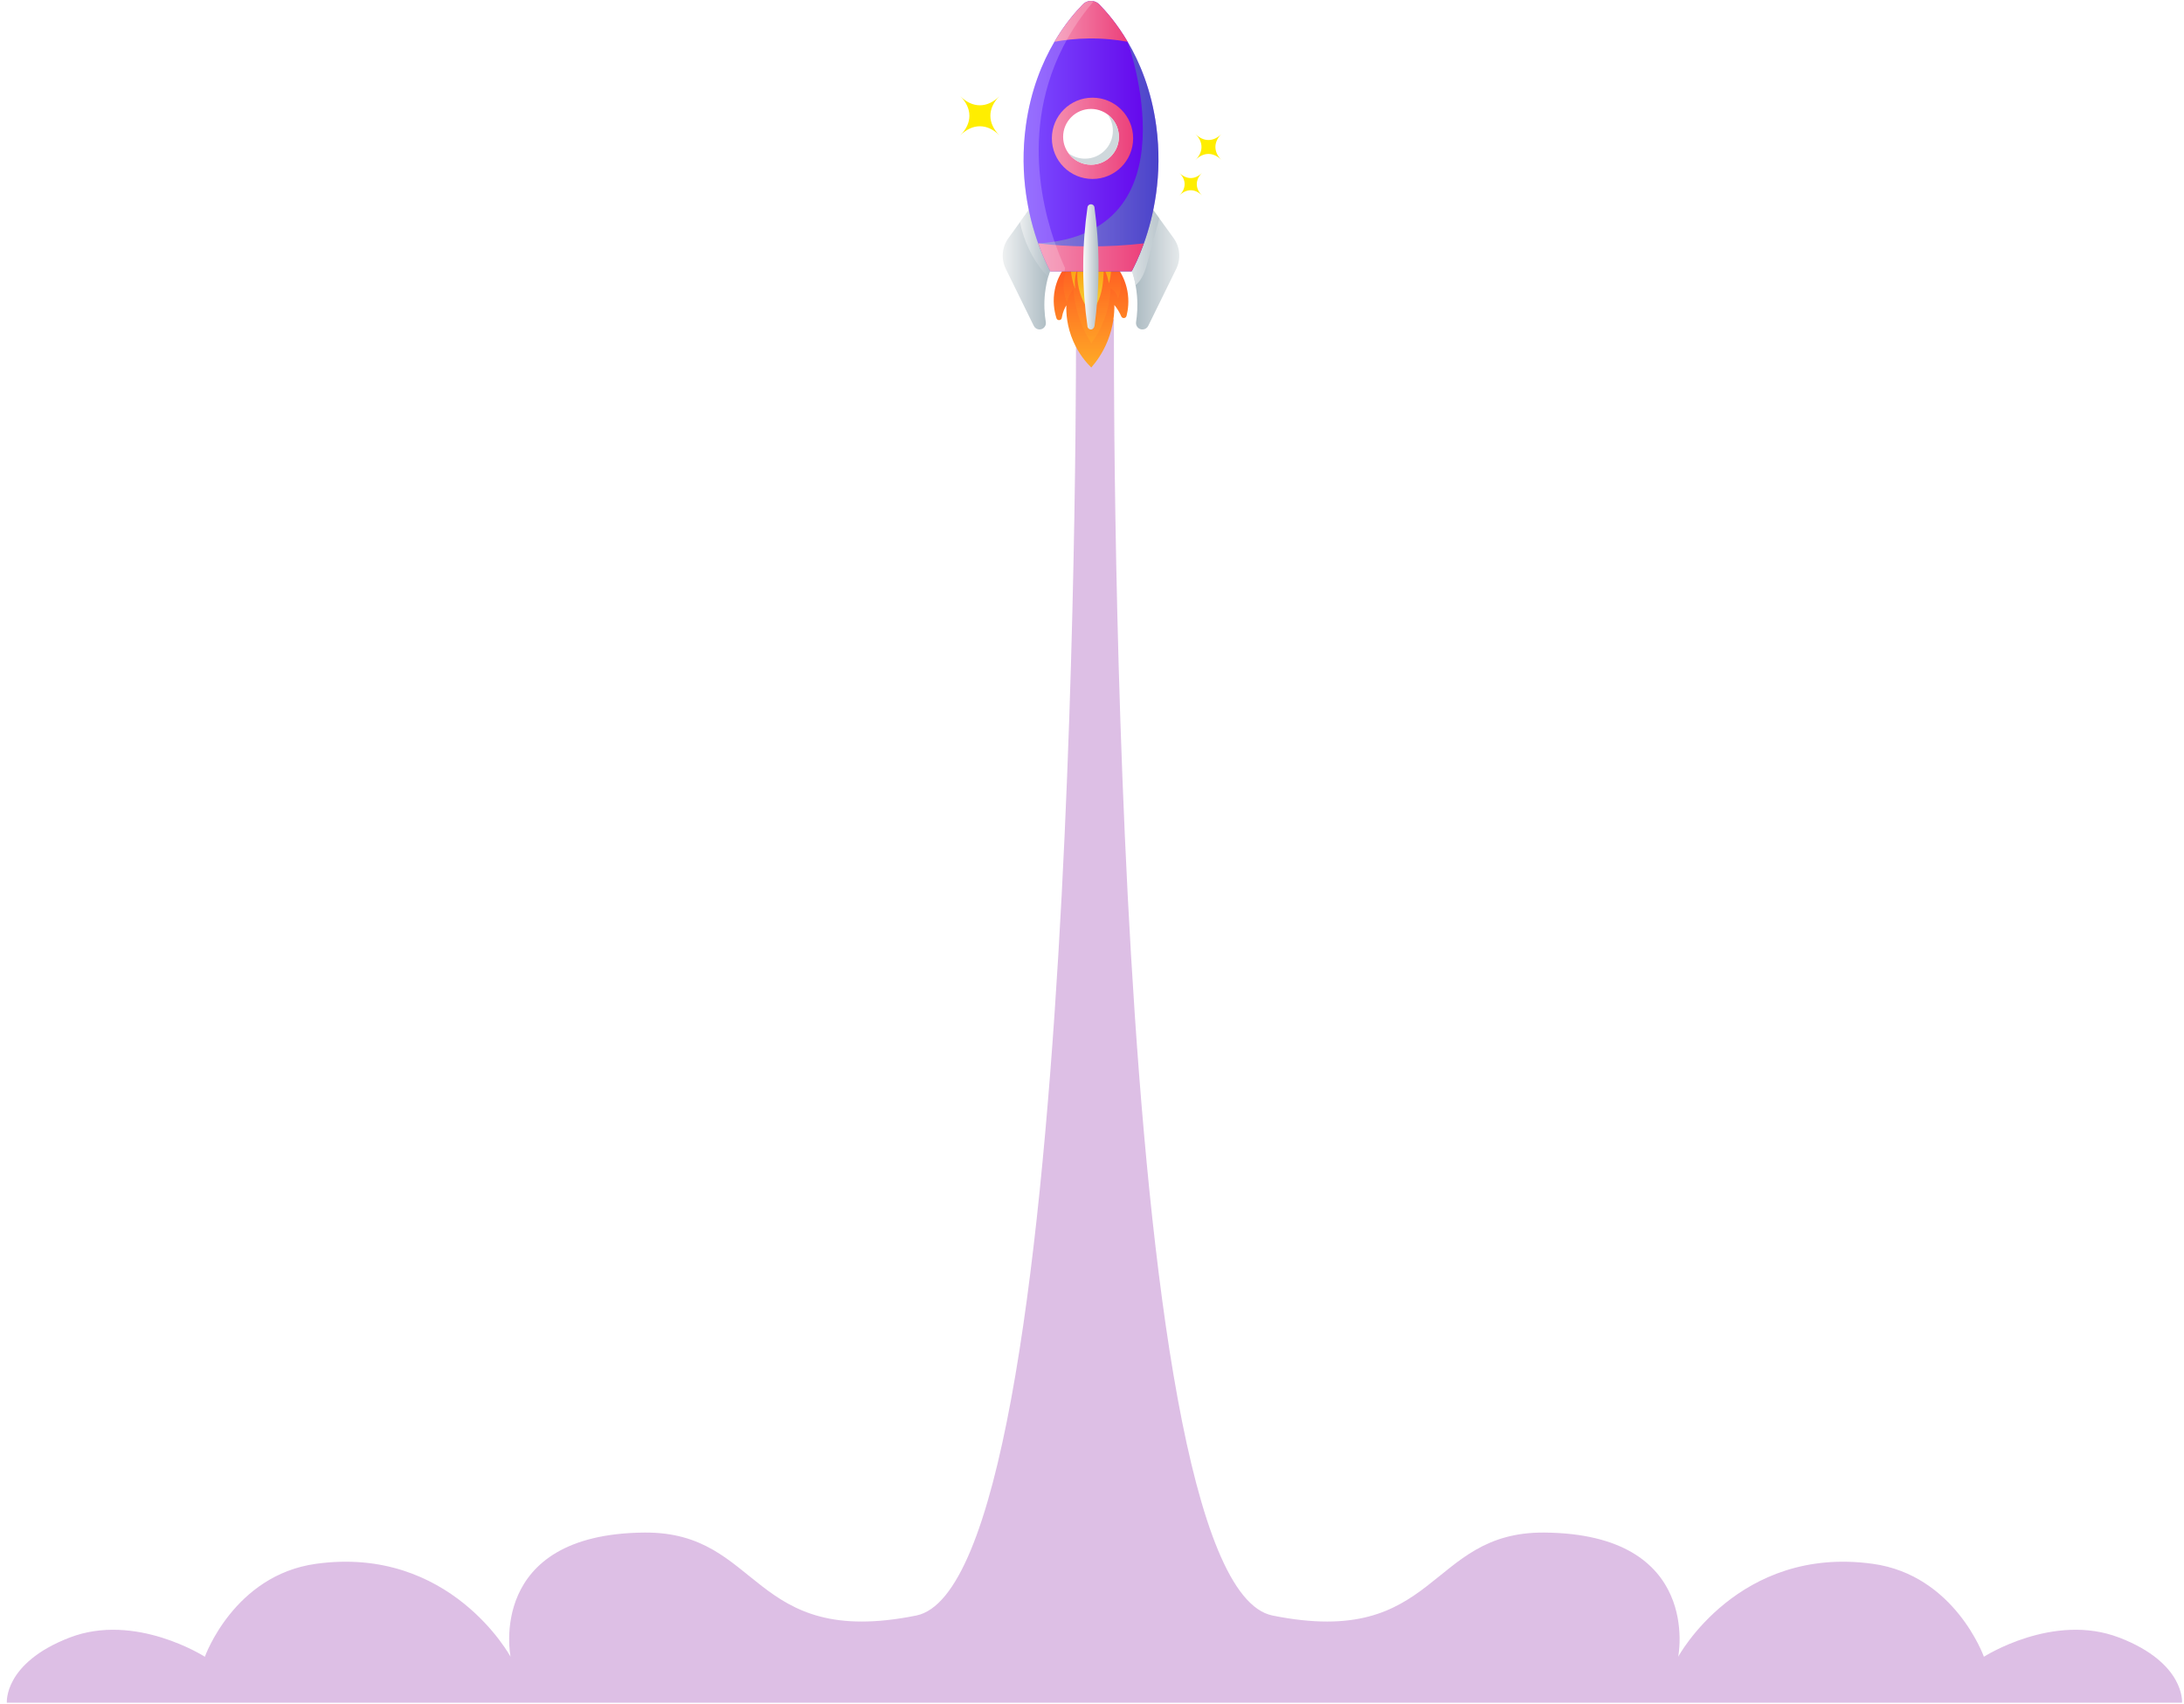 <?xml version="1.0" encoding="UTF-8"?>
<svg xmlns="http://www.w3.org/2000/svg" width="1095" height="854" viewBox="0 0 1095 854" fill="none">
  <path opacity="0.4" d="M1062.59 820.849C1029.51 808.033 994.676 830.418 994.676 830.418C994.676 830.418 980.167 789.522 938.944 783.828C871.601 774.526 841.412 830.418 841.412 830.418C841.412 830.418 853.791 768.816 774.28 768.172C715.439 767.702 721.254 826.544 638.02 809.759C554.787 792.973 558.51 159.988 558.51 159.988L539.472 159.438C539.472 159.438 542.6 792.989 459.367 809.759C376.133 826.544 381.948 767.686 323.107 768.172C243.596 768.816 255.975 830.418 255.975 830.418C255.975 830.418 225.786 774.526 158.443 783.828C117.22 789.522 102.711 830.418 102.711 830.418C102.711 830.418 67.879 808.033 34.792 820.849C1.706 833.666 3.433 853.463 3.433 853.463H1094.01C1094.01 853.463 1095.76 833.666 1062.65 820.849H1062.59Z" fill="#AA60BF"></path>
  <path d="M564.782 158.385C564.453 159.67 562.683 159.795 562.165 158.573C561.789 157.695 561.335 156.771 560.786 155.846C560.113 154.702 559.407 153.715 558.718 152.884C558.765 156.912 558.31 163.509 555.317 170.906C552.857 177.001 549.582 181.421 547.137 184.21C544.614 181.718 540.916 177.44 538.174 171.203C534.836 163.619 534.522 156.818 534.632 153.025C533.88 154.279 532.893 156.301 532.423 158.933C532.407 159.059 532.376 159.184 532.36 159.309C532.125 160.751 530.088 160.876 529.665 159.482C528.489 155.658 527.721 150.644 528.881 145.049C529.774 140.724 531.529 137.386 533.018 135.145C533.237 134.957 533.567 134.691 534.005 134.362C536.137 132.763 540.853 129.864 547.357 129.974C553.468 130.084 557.872 132.779 559.956 134.346C560.395 134.675 560.724 134.942 560.943 135.145C562.385 137.355 564.328 140.959 565.237 145.786C566.177 150.8 565.613 155.188 564.814 158.385H564.782Z" fill="url(#paint0_linear_215_1529)"></path>
  <g style="mix-blend-mode:multiply" opacity="0.5" filter="url(#filter0_d_215_1529)">
    <path d="M559.785 148.904C559.66 148.183 559.252 146.397 557.717 144.986C557.137 144.453 556.541 144.124 556.056 143.889C555.899 147.431 555.304 152.32 553.423 157.836C551.386 163.807 548.596 168.304 546.403 171.281C544.365 168.085 541.983 163.666 540.15 158.071C538.364 152.602 537.658 147.729 537.408 144.015C536.812 144.798 536.138 145.817 535.543 147.055C534.853 148.465 534.446 149.781 534.195 150.831C533.145 148.105 531.813 143.356 532.942 137.84C533.208 136.555 533.568 135.411 533.96 134.377C534.65 133.876 535.59 133.218 536.765 132.591C539.272 131.227 542.877 129.911 547.296 129.989C551.433 130.068 554.771 131.321 557.153 132.606C558.297 133.218 559.221 133.844 559.895 134.362C560.365 135.474 560.804 136.837 561.055 138.405C561.822 143.043 560.584 146.882 559.754 148.904H559.785Z" fill="url(#paint1_linear_215_1529)" style="mix-blend-mode:multiply"></path>
  </g>
  <path style="mix-blend-mode:screen" opacity="0.7" d="M555.962 141.962C555.727 140.551 555.304 138.734 554.505 136.822C554.144 135.929 553.752 135.176 553.376 134.534C553.376 136.101 553.329 138.154 553.079 140.536C552.844 142.683 552.546 145.378 551.527 148.481C550.838 150.596 549.553 153.715 547.077 157.1C545.541 155.219 543.614 152.43 542.172 148.716C539.9 142.824 539.962 137.59 540.244 134.659C539.837 135.631 539.304 137.182 539.038 139.235C538.724 141.648 538.928 143.67 539.116 144.845C538.458 143.215 536.75 138.593 536.797 132.606C539.304 131.243 542.908 129.927 547.328 130.005C551.465 130.083 554.802 131.337 557.184 132.622C557.263 136.947 556.432 140.332 555.962 141.977V141.962Z" fill="url(#paint2_linear_215_1529)"></path>
  <path d="M523.976 146.537C523.271 152.43 523.694 157.554 524.336 161.409C524.368 161.581 524.383 161.769 524.383 161.942C524.383 163.665 522.973 165.138 521.187 165.138C519.964 165.138 518.852 164.449 518.319 163.352L504.278 134.769C501.818 129.786 502.335 123.846 505.594 119.349L511.408 111.31L523.334 94.825L526.624 135.38C526.28 136.32 525.935 137.37 525.606 138.514C524.948 140.786 524.352 143.482 523.992 146.522L523.976 146.537Z" fill="url(#paint3_linear_215_1529)"></path>
  <path d="M589.731 134.769L575.69 163.352C575.157 164.449 574.045 165.139 572.822 165.139H572.76C570.801 165.139 569.297 163.384 569.594 161.44C570.127 157.962 570.488 153.48 570.064 148.34C569.908 146.412 569.657 144.61 569.344 142.949C568.795 139.925 568.059 137.386 567.385 135.396L570.676 94.84L581.269 109.461L588.415 119.349C591.674 123.847 592.176 129.786 589.731 134.769Z" fill="url(#paint4_linear_215_1529)"></path>
  <path style="mix-blend-mode:multiply" opacity="0.6" d="M581.252 109.461C580.406 112.626 579.56 115.792 578.698 118.942C577.648 122.828 576.614 126.714 575.564 130.601C574.545 134.393 573.464 138.295 570.957 141.319C570.455 141.915 569.907 142.463 569.327 142.949C568.779 139.925 568.042 137.386 567.368 135.396L570.659 94.84L581.252 109.461Z" fill="url(#paint5_linear_215_1529)"></path>
  <path style="mix-blend-mode:multiply" opacity="0.6" d="M526.609 135.38C526.264 136.32 525.919 137.37 525.59 138.514C524.744 138.091 524.039 137.339 523.428 136.602C520.482 133.092 517.99 129.206 516 125.069C513.9 120.697 512.348 116.058 511.393 111.31L523.318 94.825L526.609 135.38Z" fill="url(#paint6_linear_215_1529)"></path>
  <path d="M573.497 121.997C570.943 129.159 568.436 134.017 567.401 135.975H526.611C525.561 134.017 523.069 129.159 520.515 121.997C515.829 108.912 510.94 88.086 514.325 63.123C516.738 45.321 522.552 31.327 528.664 20.937C533.835 12.146 539.21 5.941 542.908 2.18C544.381 0.691 546.465 0.158 548.361 0.628C549.38 0.863 550.336 1.396 551.12 2.18C554.818 5.941 560.193 12.146 565.364 20.937C571.476 31.327 577.289 45.305 579.703 63.107C583.088 88.086 578.198 108.897 573.513 121.982L573.497 121.997Z" fill="url(#paint7_linear_215_1529)"></path>
  <path style="mix-blend-mode:multiply" opacity="0.4" d="M573.497 121.997C570.943 129.159 568.435 134.017 567.401 135.975H526.61C525.561 134.017 523.069 129.159 520.515 121.997C600.043 117.045 565.615 21.643 565.364 20.938C571.475 31.327 577.289 45.305 579.703 63.107C583.087 88.086 578.198 108.897 573.513 121.982L573.497 121.997Z" fill="url(#paint8_linear_215_1529)"></path>
  <path d="M565.363 20.938C559.988 19.95 553.359 19.182 545.774 19.276C539.255 19.355 533.473 20.06 528.662 20.938C533.833 12.146 539.208 5.941 542.907 2.18C545.163 -0.108 548.862 -0.108 551.118 2.18C554.816 5.941 560.191 12.146 565.363 20.938Z" fill="url(#paint9_linear_215_1529)"></path>
  <path d="M573.497 121.997C570.943 129.159 568.435 134.017 567.401 135.975H526.61C525.561 134.017 523.069 129.159 520.515 121.997C527.943 122.859 536.185 123.439 545.117 123.502C555.538 123.58 565.066 122.953 573.513 121.997H573.497Z" fill="url(#paint10_linear_215_1529)"></path>
  <g style="mix-blend-mode:screen" opacity="0.2">
    <path d="M533.992 134.361C533.897 134.894 533.819 135.443 533.725 135.975H526.611C525.561 134.017 523.069 129.159 520.515 121.997C515.829 108.912 510.94 88.086 514.325 63.123C516.738 45.321 522.552 31.327 528.664 20.937C533.835 12.146 539.21 5.941 542.908 2.18C544.381 0.691 546.465 0.158 548.361 0.628C541.513 8.62 534.117 19.323 528.695 33.019C510.486 78.997 528.648 122.64 533.992 134.361Z" fill="white"></path>
  </g>
  <g filter="url(#filter1_d_215_1529)">
    <path d="M546.997 88.948C558.248 88.948 567.369 79.828 567.369 68.577C567.369 57.326 558.248 48.205 546.997 48.205C535.746 48.205 526.625 57.326 526.625 68.577C526.625 79.828 535.746 88.948 546.997 88.948Z" fill="url(#paint11_linear_215_1529)"></path>
  </g>
  <path d="M546.998 82.555C539.288 82.555 533.02 76.286 533.02 68.576C533.02 60.866 539.288 54.598 546.998 54.598C554.708 54.598 560.976 60.866 560.976 68.576C560.976 76.286 554.708 82.555 546.998 82.555Z" fill="white"></path>
  <path d="M560.991 68.576C560.991 76.286 554.723 82.555 547.013 82.555C542.39 82.555 538.285 80.298 535.73 76.819C538.05 78.527 540.902 79.53 543.989 79.53C551.699 79.53 557.967 73.262 557.967 65.552C557.967 62.465 556.964 59.613 555.256 57.294C558.735 59.848 560.991 63.953 560.991 68.576Z" fill="#CFD8DC"></path>
  <path d="M546.998 165.138C546.011 165.138 545.211 164.339 545.211 163.352C543.973 154.733 543.08 144.704 543.096 133.531C543.096 122.545 543.989 112.673 545.211 104.164C545.211 104.038 545.211 103.412 545.729 102.91C546.058 102.581 546.496 102.393 546.982 102.393C547.969 102.393 548.769 103.192 548.769 104.18C549.944 112.877 550.79 122.906 550.774 134.032C550.774 144.939 549.944 154.796 548.769 163.367C548.565 164.402 547.797 165.154 546.982 165.154L546.998 165.138Z" fill="url(#paint12_linear_215_1529)"></path>
  <path d="M602.707 98.021C599.15 94.464 594.809 94.464 591.268 98.021C594.825 94.464 594.825 90.123 591.268 86.582C594.825 90.139 599.166 90.139 602.707 86.582C599.15 90.139 599.15 94.48 602.707 98.021Z" fill="#FFEE00"></path>
  <path d="M612.406 80.189C608.363 76.146 603.411 76.146 599.368 80.189C603.411 76.146 603.411 71.194 599.368 67.151C603.411 71.194 608.363 71.194 612.406 67.151C608.363 71.194 608.363 76.146 612.406 80.189Z" fill="#FFEE00"></path>
  <path d="M501.131 67.871C495.019 61.759 487.56 61.759 481.448 67.871C487.56 61.759 487.56 54.3 481.448 48.188C487.56 54.3 495.019 54.3 501.131 48.188C495.019 54.3 495.019 61.759 501.131 67.871Z" fill="#FFEE00"></path>
  <defs>
    <filter id="filter0_d_215_1529" x="530.816" y="128.291" width="33.682" height="46.194" filterUnits="userSpaceOnUse" color-interpolation-filters="sRGB">
      <feFlood flood-opacity="0" result="BackgroundImageFix"></feFlood>
      <feColorMatrix in="SourceAlpha" type="matrix" values="0 0 0 0 0 0 0 0 0 0 0 0 0 0 0 0 0 0 127 0" result="hardAlpha"></feColorMatrix>
      <feOffset dx="0.754" dy="0.754"></feOffset>
      <feGaussianBlur stdDeviation="1.225"></feGaussianBlur>
      <feColorMatrix type="matrix" values="0 0 0 0 0.827 0 0 0 0 0.49 0 0 0 0 0 0 0 0 0.55 0"></feColorMatrix>
      <feBlend mode="normal" in2="BackgroundImageFix" result="effect1_dropShadow_215_1529"></feBlend>
      <feBlend mode="normal" in="SourceGraphic" in2="effect1_dropShadow_215_1529" result="shape"></feBlend>
    </filter>
    <filter id="filter1_d_215_1529" x="524.93" y="46.509" width="45.641" height="45.642" filterUnits="userSpaceOnUse" color-interpolation-filters="sRGB">
      <feFlood flood-opacity="0" result="BackgroundImageFix"></feFlood>
      <feColorMatrix in="SourceAlpha" type="matrix" values="0 0 0 0 0 0 0 0 0 0 0 0 0 0 0 0 0 0 127 0" result="hardAlpha"></feColorMatrix>
      <feOffset dx="0.754" dy="0.754"></feOffset>
      <feGaussianBlur stdDeviation="1.225"></feGaussianBlur>
      <feColorMatrix type="matrix" values="0 0 0 0 0.055 0 0 0 0 0.678 0 0 0 0 0.353 0 0 0 0.55 0"></feColorMatrix>
      <feBlend mode="normal" in2="BackgroundImageFix" result="effect1_dropShadow_215_1529"></feBlend>
      <feBlend mode="normal" in="SourceGraphic" in2="effect1_dropShadow_215_1529" result="shape"></feBlend>
    </filter>
    <linearGradient id="paint0_linear_215_1529" x1="546.996" y1="181.671" x2="546.996" y2="133.782" gradientUnits="userSpaceOnUse">
      <stop stop-color="#FFA726"></stop>
      <stop offset="1" stop-color="#FF5722"></stop>
    </linearGradient>
    <linearGradient id="paint1_linear_215_1529" x1="546.935" y1="170.952" x2="546.935" y2="125.476" gradientUnits="userSpaceOnUse">
      <stop stop-color="#FFA726"></stop>
      <stop offset="1" stop-color="#FF5722"></stop>
    </linearGradient>
    <linearGradient id="paint2_linear_215_1529" x1="546.998" y1="156.535" x2="546.998" y2="129.269" gradientUnits="userSpaceOnUse">
      <stop stop-color="#EEFF41"></stop>
      <stop offset="1" stop-color="#FFAB00"></stop>
    </linearGradient>
    <linearGradient id="paint3_linear_215_1529" x1="498.793" y1="129.974" x2="524.305" y2="129.974" gradientUnits="userSpaceOnUse">
      <stop stop-color="#FAFAFA"></stop>
      <stop offset="1" stop-color="#B0BEC5"></stop>
    </linearGradient>
    <linearGradient id="paint4_linear_215_1529" x1="599.509" y1="129.974" x2="570.441" y2="129.974" gradientUnits="userSpaceOnUse">
      <stop stop-color="#FAFAFA"></stop>
      <stop offset="1" stop-color="#B0BEC5"></stop>
    </linearGradient>
    <linearGradient id="paint5_linear_215_1529" x1="567.384" y1="118.895" x2="581.252" y2="118.895" gradientUnits="userSpaceOnUse">
      <stop stop-color="#FAFAFA"></stop>
      <stop offset="1" stop-color="#B0BEC5"></stop>
    </linearGradient>
    <linearGradient id="paint6_linear_215_1529" x1="511.393" y1="116.669" x2="526.609" y2="116.669" gradientUnits="userSpaceOnUse">
      <stop stop-color="#FAFAFA"></stop>
      <stop offset="1" stop-color="#B0BEC5"></stop>
    </linearGradient>
    <linearGradient id="paint7_linear_215_1529" x1="513.197" y1="68.231" x2="580.815" y2="68.231" gradientUnits="userSpaceOnUse">
      <stop stop-color="#7C4DFF"></stop>
      <stop offset="1" stop-color="#6200EA"></stop>
    </linearGradient>
    <linearGradient id="paint8_linear_215_1529" x1="520.515" y1="78.464" x2="580.815" y2="78.464" gradientUnits="userSpaceOnUse">
      <stop stop-color="#A5D6A7"></stop>
      <stop offset="1" stop-color="#26A69A"></stop>
    </linearGradient>
    <linearGradient id="paint9_linear_215_1529" x1="528.646" y1="10.705" x2="565.363" y2="10.705" gradientUnits="userSpaceOnUse">
      <stop stop-color="#F48FB1"></stop>
      <stop offset="1" stop-color="#EC407A"></stop>
    </linearGradient>
    <linearGradient id="paint10_linear_215_1529" x1="520.515" y1="128.986" x2="573.497" y2="128.986" gradientUnits="userSpaceOnUse">
      <stop stop-color="#F48FB1"></stop>
      <stop offset="1" stop-color="#EC407A"></stop>
    </linearGradient>
    <linearGradient id="paint11_linear_215_1529" x1="526.625" y1="68.577" x2="567.384" y2="68.577" gradientUnits="userSpaceOnUse">
      <stop stop-color="#F48FB1"></stop>
      <stop offset="1" stop-color="#EC407A"></stop>
    </linearGradient>
    <linearGradient id="paint12_linear_215_1529" x1="543.112" y1="133.75" x2="550.79" y2="133.75" gradientUnits="userSpaceOnUse">
      <stop stop-color="#FAFAFA"></stop>
      <stop offset="1" stop-color="#B0BEC5"></stop>
    </linearGradient>
  </defs>
</svg>
